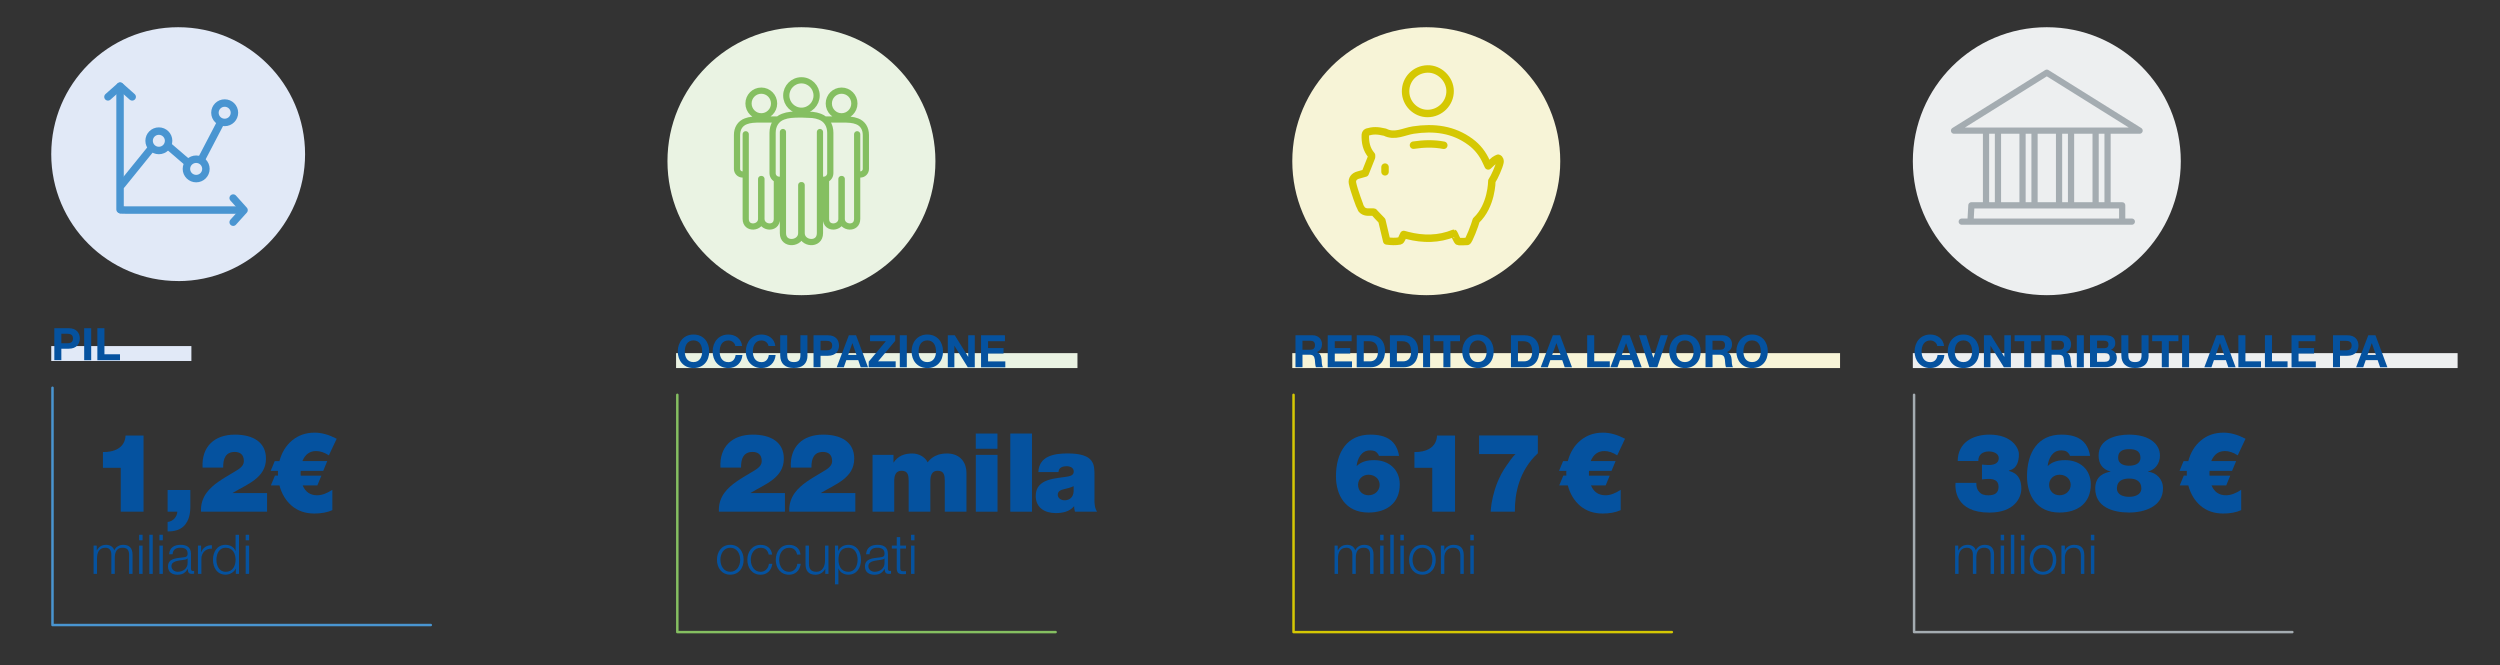 <?xml version="1.0" encoding="UTF-8"?>
<svg id="Livello_1" xmlns="http://www.w3.org/2000/svg" xmlns:xlink="http://www.w3.org/1999/xlink" version="1.1" viewBox="0 0 502.5 133.68">
  <rect x="0" y="0" width="502.5" height="133.68" fill="#333333" stroke="none"/>
  <!-- Generator: Adobe Illustrator 29.5.0, SVG Export Plug-In . SVG Version: 2.1.0 Build 137)  -->
  <defs>
    <style>
      .st0, .st1, .st2, .st3, .st4, .st5, .st6, .st7, .st8, .st9, .st10, .st11, .st12 {
        fill: none;
      }

      .st13 {
        fill: #f7f4d7;
      }

      .st14 {
        fill: #edeff0;
      }

      .st1 {
        stroke: #e1e9f7;
      }

      .st1, .st6, .st7, .st10 {
        stroke-miterlimit: 10;
        stroke-width: 3px;
      }

      .st2, .st3 {
        stroke: #85bf61;
      }

      .st2, .st3, .st4, .st5, .st8, .st9, .st11, .st12 {
        stroke-linecap: round;
        stroke-linejoin: round;
      }

      .st2, .st12 {
        stroke-width: 1.25px;
      }

      .st3, .st4, .st8, .st11 {
        stroke-width: .5px;
      }

      .st15 {
        isolation: isolate;
      }

      .st4, .st5 {
        stroke: #4995d1;
      }

      .st16 {
        fill: #05529f;
      }

      .st17 {
        clip-path: url(#clippath-1);
      }

      .st18 {
        clip-path: url(#clippath-3);
      }

      .st19 {
        clip-path: url(#clippath-4);
      }

      .st20 {
        clip-path: url(#clippath-2);
      }

      .st21 {
        clip-path: url(#clippath-5);
      }

      .st5, .st9 {
        stroke-width: 1.5px;
      }

      .st22 {
        fill: #eaf3e3;
      }

      .st6 {
        stroke: #f7f4d7;
      }

      .st7 {
        stroke: #edeff0;
      }

      .st8, .st9 {
        stroke: #d5c803;
      }

      .st10 {
        stroke: #eaf3e3;
      }

      .st23 {
        fill: #e1e9f7;
      }

      .st24 {
        clip-path: url(#clippath);
      }

      .st11, .st12 {
        stroke: #a4acb1;
      }
    </style>
    <clipPath id="clippath">
      <rect class="st0" x="-46.39" y="-669.17" width="595.28" height="841.89"/>
    </clipPath>
    <clipPath id="clippath-1">
      <rect class="st0" x="-46.39" y="-669.17" width="595.28" height="841.89"/>
    </clipPath>
    <clipPath id="clippath-2">
      <rect class="st0" x="-46.39" y="-669.17" width="595.28" height="841.89"/>
    </clipPath>
    <clipPath id="clippath-3">
      <rect class="st0" x="-46.39" y="-669.17" width="595.28" height="841.89"/>
    </clipPath>
    <clipPath id="clippath-4">
      <rect class="st0" x="-46.39" y="-669.17" width="595.28" height="841.89"/>
    </clipPath>
    <clipPath id="clippath-5">
      <rect class="st0" x="-46.39" y="-669.17" width="595.28" height="841.89"/>
    </clipPath>
  </defs>
  <g class="st24">
    <g>
      <g class="st15">
        <g class="st15">
          <path class="st16" d="M24.28,94.03h-3.59v-3.17c2.22.04,4.42-.79,4.55-3.32h3.61v15.31h-4.58v-8.82Z"/>
        </g>
        <g class="st15">
          <path class="st16" d="M33.68,98.49h4.58v3.45c0,2.07-.73,3.98-2.68,4.62-.79.26-1.47.26-1.89.26v-1.91c1.08-.09,1.89-1.01,1.96-2.07h-1.96v-4.36Z"/>
          <path class="st16" d="M40.72,93.98c-.24-4.2,2.38-6.62,6.49-6.62,3.72,0,6.25,1.56,6.25,4.82,0,3.92-3.83,5.15-6.71,6.91v.02h6.93v3.74h-13.27c-.09-1.47.35-2.75,1.1-3.78,1.28-1.78,3.48-2.95,5.44-4.14.79-.48,2.07-1.1,2.07-2.22,0-1.39-.81-1.87-1.85-1.87-1.76,0-2.35,1.28-2.31,3.15h-4.14Z"/>
        </g>
        <g class="st15">
          <path class="st16" d="M66.1,91.52c-.88-.57-1.74-.86-2.57-.86-1.28,0-2.2.68-2.75,2.02h5l-.81,1.96h-4.53c-.02.13-.02.29-.02.46,0,.2,0,.37.02.51h4.16l-.81,1.96h-2.95c.55,1.32,1.52,1.98,2.9,1.98.95,0,1.96-.37,3.06-1.1v4.09c-1.03.46-2.24.68-3.63.68-1.76,0-3.26-.51-4.49-1.52-1.21-1.03-2.05-2.4-2.51-4.14h-1.72l.81-1.96h.62c-.02-.11-.02-.29-.02-.48s0-.38.02-.48h-1.47l.81-1.96h.95c.46-1.74,1.3-3.12,2.55-4.16,1.25-1.03,2.75-1.56,4.53-1.56,1.41,0,2.88.42,4.42,1.23l-1.56,3.32Z"/>
        </g>
      </g>
      <g class="st15">
        <g class="st15">
          <path class="st16" d="M18.8,109.67h.64v.96h.03c.36-.68.96-1.12,1.86-1.12.75,0,1.42.36,1.63,1.11.34-.75,1.06-1.11,1.8-1.11,1.24,0,1.88.65,1.88,1.99v3.85h-.69v-3.82c0-.94-.35-1.44-1.34-1.44-1.2,0-1.54.99-1.54,2.05v3.21h-.69v-3.85c.01-.77-.31-1.41-1.19-1.41-1.2,0-1.68.9-1.69,2.09v3.17h-.69v-5.68Z"/>
          <path class="st16" d="M27.97,107.49h.69v1.11h-.69v-1.11ZM27.97,109.67h.69v5.68h-.69v-5.68Z"/>
          <path class="st16" d="M30.01,107.49h.69v7.86h-.69v-7.86Z"/>
          <path class="st16" d="M32.04,107.49h.69v1.11h-.69v-1.11ZM32.04,109.67h.69v5.68h-.69v-5.68Z"/>
          <path class="st16" d="M34,111.41c.07-1.33,1-1.9,2.3-1.9,1,0,2.09.31,2.09,1.83v3.01c0,.26.13.42.41.42.08,0,.17-.02.22-.04v.58c-.15.03-.26.04-.45.04-.7,0-.81-.4-.81-.99h-.02c-.48.74-.98,1.16-2.07,1.16s-1.9-.52-1.9-1.66c0-1.6,1.55-1.65,3.05-1.83.57-.07.89-.14.89-.77,0-.93-.67-1.17-1.49-1.17-.86,0-1.5.4-1.52,1.32h-.69ZM37.7,112.25h-.02c-.09.17-.4.22-.58.25-1.18.21-2.64.2-2.64,1.31,0,.69.62,1.12,1.27,1.12,1.06,0,1.99-.67,1.98-1.78v-.9Z"/>
        </g>
        <g class="st15">
          <path class="st16" d="M39.78,109.67h.64v1.33h.02c.35-.91,1.12-1.45,2.15-1.41v.69c-1.25-.07-2.11.86-2.11,2.04v3.03h-.69v-5.68Z"/>
        </g>
        <g class="st15">
          <path class="st16" d="M48.04,115.35h-.64v-1.08h-.02c-.3.74-1.2,1.24-2.02,1.24-1.73,0-2.55-1.4-2.55-3s.83-3,2.55-3c.85,0,1.67.43,1.97,1.24h.02v-3.26h.69v7.86ZM45.36,114.93c1.47,0,1.99-1.24,1.99-2.42s-.52-2.42-1.99-2.42c-1.32,0-1.86,1.24-1.86,2.42s.54,2.42,1.86,2.42Z"/>
          <path class="st16" d="M49.38,107.49h.69v1.11h-.69v-1.11ZM49.38,109.67h.69v5.68h-.69v-5.68Z"/>
        </g>
      </g>
      <line class="st1" x1="10.3" y1="71.06" x2="38.47" y2="71.06"/>
      <g class="st15">
        <g class="st15">
          <path class="st16" d="M10.92,65.97h2.9c1.6,0,2.22,1.02,2.22,2.06s-.62,2.06-2.22,2.06h-1.49v2.3h-1.41v-6.43ZM12.33,69h1.1c.66,0,1.24-.14,1.24-.96s-.59-.96-1.24-.96h-1.1v1.93Z"/>
          <path class="st16" d="M16.92,65.97h1.41v6.43h-1.41v-6.43Z"/>
          <path class="st16" d="M19.58,65.97h1.41v5.24h3.13v1.19h-4.55v-6.43Z"/>
        </g>
      </g>
      <g class="st17">
        <path class="st23" d="M35.81,56.5c14.09,0,25.51-11.42,25.51-25.51S49.9,5.47,35.81,5.47,10.3,16.9,10.3,30.98s11.42,25.51,25.51,25.51"/>
      </g>
      <polyline class="st5" points="48.71 42.22 25.31 42.22 24.31 42.2"/>
      <g class="st20">
        <g>
          <ellipse class="st5" cx="31.93" cy="28.3" rx="1.96" ry="1.95"/>
          <ellipse class="st5" cx="45.16" cy="22.66" rx="1.96" ry="1.95"/>
          <ellipse class="st5" cx="39.43" cy="33.95" rx="1.96" ry="1.95"/>
        </g>
      </g>
      <line class="st5" x1="24.48" y1="37.14" x2="30.25" y2="30.01"/>
      <line class="st5" x1="40.5" y1="32" x2="44.18" y2="24.95"/>
      <line class="st5" x1="34.04" y1="29.51" x2="37.52" y2="32.5"/>
      <polyline class="st5" points="46.87 44.66 49.05 42.24 46.87 39.81"/>
      <line class="st5" x1="24.13" y1="17.34" x2="24.13" y2="42.1"/>
      <polyline class="st5" points="26.57 19.47 24.14 17.31 21.7 19.47"/>
      <polyline class="st4" points="10.55 77.94 10.55 125.63 86.59 125.63"/>
      <g class="st15">
        <g class="st15">
          <path class="st16" d="M144.81,93.98c-.24-4.2,2.38-6.62,6.49-6.62,3.72,0,6.25,1.56,6.25,4.82,0,3.92-3.83,5.15-6.71,6.91v.02h6.93v3.74h-13.27c-.09-1.47.35-2.75,1.1-3.78,1.28-1.78,3.48-2.95,5.44-4.14.79-.48,2.07-1.1,2.07-2.22,0-1.39-.81-1.87-1.85-1.87-1.76,0-2.35,1.28-2.31,3.15h-4.14Z"/>
        </g>
        <g class="st15">
          <path class="st16" d="M158.96,93.98c-.24-4.2,2.38-6.62,6.49-6.62,3.72,0,6.25,1.56,6.25,4.82,0,3.92-3.83,5.15-6.71,6.91v.02h6.93v3.74h-13.27c-.09-1.47.35-2.75,1.1-3.78,1.28-1.78,3.48-2.95,5.44-4.14.79-.48,2.07-1.1,2.07-2.22,0-1.39-.81-1.87-1.85-1.87-1.76,0-2.35,1.28-2.31,3.15h-4.14Z"/>
        </g>
      </g>
      <g class="st15">
        <g class="st15">
          <path class="st16" d="M175.39,91.43h4.2v1.52h.04c.88-1.32,2.16-1.8,3.74-1.8,1.23,0,2.55.64,3.08,1.78.18-.13,1.06-1.78,3.89-1.78s3.92,2.02,3.92,3.87v7.83h-4.36v-6.18c0-1.08-.11-2.05-1.43-2.05-1.1,0-1.47.86-1.47,2.05v6.18h-4.36v-6.18c0-1.08-.11-2.05-1.43-2.05-1.1,0-1.47.86-1.47,2.05v6.18h-4.36v-11.42Z"/>
        </g>
        <g class="st15">
          <path class="st16" d="M200.49,90.2h-4.36v-3.06h4.36v3.06ZM196.14,91.43h4.36v11.42h-4.36v-11.42Z"/>
          <path class="st16" d="M203.07,87.14h4.36v15.71h-4.36v-15.71Z"/>
        </g>
        <g class="st15">
          <path class="st16" d="M219.98,100.3c0,.86.04,1.83.53,2.55h-4.44c-.11-.31-.18-.77-.15-1.08h-.04c-.92,1.06-2.27,1.36-3.67,1.36-2.2,0-4.03-1.06-4.03-3.45,0-3.61,4.22-3.48,6.45-3.9.59-.11,1.19-.29,1.19-1.01,0-.77-.73-1.06-1.43-1.06-1.34,0-1.61.68-1.63,1.17h-4.05c.07-1.61.86-2.55,1.98-3.08,1.1-.53,2.55-.66,3.89-.66,5.46,0,5.41,2.27,5.41,4.47v4.69ZM215.8,97.72c-.53.26-1.12.42-1.72.55-.97.22-1.47.46-1.47,1.23,0,.53.57,1.06,1.36,1.06.99,0,1.76-.59,1.83-1.78v-1.06Z"/>
        </g>
      </g>
      <g class="st15">
        <g class="st15">
          <path class="st16" d="M149.47,112.51c0,1.63-.95,3-2.68,3s-2.68-1.38-2.68-3,.95-3,2.68-3,2.68,1.38,2.68,3ZM144.8,112.51c0,1.21.66,2.42,1.99,2.42s1.99-1.21,1.99-2.42-.66-2.42-1.99-2.42-1.99,1.21-1.99,2.42Z"/>
          <path class="st16" d="M154.51,111.46c-.19-.85-.7-1.36-1.61-1.36-1.33,0-1.99,1.21-1.99,2.42s.66,2.42,1.99,2.42c.86,0,1.56-.67,1.65-1.62h.69c-.19,1.36-1.08,2.2-2.34,2.2-1.74,0-2.68-1.38-2.68-3s.95-3,2.68-3c1.21,0,2.15.65,2.3,1.95h-.69Z"/>
          <path class="st16" d="M160.22,111.46c-.19-.85-.7-1.36-1.61-1.36-1.33,0-1.99,1.21-1.99,2.42s.66,2.42,1.99,2.42c.86,0,1.56-.67,1.65-1.62h.69c-.19,1.36-1.08,2.2-2.34,2.2-1.74,0-2.68-1.38-2.68-3s.95-3,2.68-3c1.21,0,2.15.65,2.3,1.95h-.69Z"/>
          <path class="st16" d="M166.52,115.35h-.64v-1.02h-.02c-.36.76-1.11,1.19-1.96,1.19-1.43,0-1.99-.84-1.99-2.16v-3.69h.69v3.7c.03,1.02.42,1.56,1.52,1.56,1.19,0,1.71-1.12,1.71-2.28v-2.98h.69v5.68Z"/>
          <path class="st16" d="M167.83,109.67h.64v1.08h.02c.32-.77,1.11-1.24,2.02-1.24,1.73,0,2.55,1.4,2.55,3s-.83,3-2.55,3c-.85,0-1.67-.43-1.97-1.24h-.02v3.18h-.69v-7.78ZM170.52,110.09c-1.53,0-1.99,1.13-1.99,2.42,0,1.18.52,2.42,1.99,2.42,1.32,0,1.86-1.24,1.86-2.42s-.54-2.42-1.86-2.42Z"/>
          <path class="st16" d="M174.08,111.41c.07-1.33,1-1.9,2.3-1.9,1,0,2.09.31,2.09,1.83v3.01c0,.26.13.42.41.42.08,0,.17-.02.22-.04v.58c-.15.03-.26.04-.45.04-.7,0-.81-.4-.81-.99h-.02c-.48.74-.98,1.16-2.07,1.16s-1.9-.52-1.9-1.66c0-1.6,1.55-1.65,3.05-1.83.57-.07.89-.14.89-.77,0-.93-.67-1.17-1.49-1.17-.86,0-1.5.4-1.52,1.32h-.69ZM177.78,112.25h-.02c-.09.17-.4.22-.58.25-1.18.21-2.64.2-2.64,1.31,0,.69.62,1.12,1.27,1.12,1.06,0,1.99-.67,1.98-1.78v-.9Z"/>
          <path class="st16" d="M180.95,109.67h1.16v.58h-1.16v3.83c0,.45.07.72.56.75.2,0,.4-.01.59-.03v.59c-.21,0-.41.02-.62.02-.92,0-1.24-.31-1.23-1.28v-3.88h-.99v-.58h.99v-1.71h.69v1.71Z"/>
          <path class="st16" d="M183.12,107.49h.69v1.11h-.69v-1.11ZM183.12,109.67h.69v5.68h-.69v-5.68Z"/>
        </g>
      </g>
      <line class="st10" x1="135.89" y1="72.48" x2="216.57" y2="72.48"/>
      <g class="st15">
        <g class="st15">
          <path class="st16" d="M139.39,67.24c1.99,0,3.16,1.48,3.16,3.4s-1.17,3.34-3.16,3.34-3.16-1.49-3.16-3.34,1.17-3.4,3.16-3.4ZM139.39,72.78c1.27,0,1.75-1.08,1.75-2.15,0-1.13-.48-2.21-1.75-2.21s-1.75,1.08-1.75,2.21.48,2.15,1.75,2.15Z"/>
          <path class="st16" d="M147.8,69.55c-.09-.64-.7-1.12-1.4-1.12-1.27,0-1.75,1.08-1.75,2.21s.48,2.15,1.75,2.15c.86,0,1.35-.59,1.46-1.44h1.37c-.14,1.6-1.25,2.63-2.83,2.63-1.99,0-3.16-1.49-3.16-3.34s1.17-3.4,3.16-3.4c1.41,0,2.6.83,2.77,2.31h-1.37Z"/>
          <path class="st16" d="M154.47,69.55c-.09-.64-.7-1.12-1.4-1.12-1.27,0-1.75,1.08-1.75,2.21s.48,2.15,1.75,2.15c.86,0,1.35-.59,1.46-1.44h1.37c-.14,1.6-1.25,2.63-2.83,2.63-1.99,0-3.16-1.49-3.16-3.34s1.17-3.4,3.16-3.4c1.41,0,2.6.83,2.77,2.31h-1.37Z"/>
          <path class="st16" d="M162.31,71.39c0,1.74-1.03,2.58-2.75,2.58s-2.74-.84-2.74-2.58v-4h1.41v4c0,.7.18,1.39,1.32,1.39,1.01,0,1.33-.44,1.33-1.39v-4h1.41v4Z"/>
        </g>
        <g class="st15">
          <path class="st16" d="M163.52,67.39h2.9c1.6,0,2.22,1.02,2.22,2.06s-.62,2.06-2.22,2.06h-1.49v2.3h-1.41v-6.43ZM164.93,70.42h1.1c.66,0,1.24-.14,1.24-.96s-.59-.96-1.24-.96h-1.1v1.93Z"/>
        </g>
        <g class="st15">
          <path class="st16" d="M170.62,67.39h1.45l2.4,6.43h-1.47l-.49-1.43h-2.4l-.5,1.43h-1.43l2.44-6.43ZM170.48,71.34h1.67l-.81-2.36h-.02l-.84,2.36Z"/>
          <path class="st16" d="M174.61,72.7l3.45-4.12h-3.18v-1.19h5.06v1.12l-3.45,4.12h3.54v1.19h-5.42v-1.12Z"/>
          <path class="st16" d="M180.86,67.39h1.41v6.43h-1.41v-6.43Z"/>
          <path class="st16" d="M186.39,67.24c1.99,0,3.16,1.48,3.16,3.4s-1.17,3.34-3.16,3.34-3.16-1.49-3.16-3.34,1.17-3.4,3.16-3.4ZM186.39,72.78c1.27,0,1.75-1.08,1.75-2.15,0-1.13-.48-2.21-1.75-2.21s-1.75,1.08-1.75,2.21.48,2.15,1.75,2.15Z"/>
          <path class="st16" d="M190.51,67.39h1.4l2.68,4.31h.02v-4.31h1.32v6.43h-1.41l-2.67-4.3h-.02v4.3h-1.32v-6.43Z"/>
          <path class="st16" d="M197.18,67.39h4.81v1.19h-3.39v1.38h3.11v1.1h-3.11v1.58h3.47v1.19h-4.88v-6.43Z"/>
        </g>
      </g>
      <g class="st18">
        <g>
          <path class="st22" d="M161.09,59.33c14.87,0,26.93-12.06,26.93-26.93s-12.06-26.93-26.93-26.93-26.93,12.06-26.93,26.93,12.06,26.93,26.93,26.93"/>
          <path class="st2" d="M170.15,24.02h-4.12M169.19,44.01v-8.03,8.03c0,1.85,3.1,2.19,3.1,0v-17.02,8.08h.64c.61,0,1.11-.5,1.11-1.11v-6.82c0-1.32-.63-2.33-1.77-2.76-.85-.32-1.64-.37-3.15-.37h.07M166.03,36.05v7.96c0,2.19,3.1,1.85,3.1,0v-8.03,8.03M171.73,20.8c0,1.42-1.15,2.58-2.57,2.58s-2.57-1.15-2.57-2.58,1.15-2.58,2.57-2.58,2.57,1.15,2.57,2.58ZM152.03,24.02h4.21M152.99,44.01v-8.03,8.03c0,1.85-3.1,2.19-3.1,0v-17.02,8.08h-.64c-.61,0-1.11-.5-1.11-1.11v-6.82c0-1.32.63-2.33,1.77-2.76.85-.32,1.64-.37,3.15-.37h-.07M156.15,36.05v7.96c0,2.19-3.1,1.85-3.1,0v-8.03,8.03M150.45,20.8c0,1.42,1.15,2.58,2.57,2.58s2.57-1.15,2.57-2.58-1.15-2.58-2.57-2.58-2.57,1.15-2.57,2.58ZM161.05,46.86v-9.65,9.65c0,2.19-3.68,2.59-3.68,0v-20.32,9.59h-.76c-.73,0-1.32-.59-1.32-1.32v-8.09c0-1.56.74-2.76,2.1-3.27,1.01-.38,1.94-.44,3.74-.44l2.17.09c.55.06,1.01.17,1.49.35,1.35.51,2.1,1.71,2.1,3.27v8.09c0,.73-.59,1.32-1.32,1.32h-.76v-9.59,20.32c0,2.59-3.68,2.19-3.68,0v-9.65,9.65M158.04,19.2c0,1.69,1.37,3.06,3.05,3.06s3.05-1.37,3.05-3.06-1.37-3.06-3.05-3.06-3.05,1.37-3.05,3.06Z"/>
        </g>
      </g>
      <polyline class="st3" points="136.14 79.36 136.14 127.05 212.18 127.05"/>
      <g class="st15">
        <g class="st15">
          <path class="st16" d="M393.5,92.64c.02-1.8.75-3.12,1.91-4,1.17-.86,2.75-1.28,4.47-1.28,4.44,0,5.92,2.64,5.92,3.94,0,3.21-2.02,3.21-2.02,3.28v.04c0,.18,2.51.18,2.51,3.59,0,1.87-1.41,4.82-6.43,4.82-6.89,0-6.91-4.84-6.8-5.98h4.18c-.02.81.18,1.43.59,1.83.42.51,1.06.68,1.83.68,1.25,0,2.05-.46,2.05-1.72,0-1.34-1.03-1.58-2.05-1.58-.64,0-.95.07-1.28.11v-2.99c.33.02.68.09,1.28.09.92,0,2.09-.2,2.09-1.39,0-.97-1.1-1.34-2-1.34-1.19,0-2.16.64-2.11,1.92h-4.14Z"/>
        </g>
        <g class="st15">
          <path class="st16" d="M416.07,91.63c-.09-.29-.31-.59-.64-.84-.31-.2-.7-.26-1.19-.26-1.67,0-2.51,1.63-2.66,3.15,1.03-.95,2.16-1.19,3.54-1.19,2.95,0,5.13,1.89,5.13,4.88,0,3.76-2.64,5.65-6.29,5.65-4.64,0-6.53-3.52-6.53-7.28,0-4.82,2.22-8.38,6.91-8.38,3.3,0,5.28,1.28,5.77,4.27h-4.03ZM411.87,97.44c0,1.21.88,2.11,2.09,2.11,1.32,0,2.25-.95,2.25-2.11,0-1.08-.88-2.02-2.25-2.02-1.19,0-2.09.88-2.09,2.02Z"/>
        </g>
        <g class="st15">
          <path class="st16" d="M427.95,87.36c4.2,0,6.2,1.98,6.2,4.2,0,1.58-.95,2.88-2.4,3.21v.04c1.69.18,3.01,1.47,3.01,3.37,0,3.63-3.72,4.84-6.82,4.84-3.3,0-6.8-1.12-6.8-4.84,0-2.62,1.96-3.17,3.06-3.37v-.04c-1.63-.44-2.38-1.56-2.38-3.21,0-3.37,3.59-4.2,6.12-4.2ZM427.95,99.86c1.08,0,2.46-.37,2.46-1.69,0-1.47-1.1-1.98-2.42-1.98s-2.49.44-2.49,1.98c0,1.32,1.34,1.69,2.44,1.69ZM427.92,93.61c1.08,0,2.31-.33,2.31-1.61,0-1.45-1.14-1.72-2.29-1.72s-2.2.33-2.2,1.72c0,1.21,1.12,1.61,2.18,1.61Z"/>
        </g>
      </g>
      <g class="st15">
        <g class="st15">
          <path class="st16" d="M449.78,91.52c-.88-.57-1.74-.86-2.57-.86-1.28,0-2.2.68-2.75,2.02h5l-.81,1.96h-4.53c-.02.13-.02.29-.02.46,0,.2,0,.37.02.51h4.16l-.81,1.96h-2.95c.55,1.32,1.52,1.98,2.9,1.98.95,0,1.96-.37,3.06-1.1v4.09c-1.03.46-2.24.68-3.63.68-1.76,0-3.26-.51-4.49-1.52-1.21-1.03-2.05-2.4-2.51-4.14h-1.72l.81-1.96h.62c-.02-.11-.02-.29-.02-.48s0-.38.02-.48h-1.47l.81-1.96h.95c.46-1.74,1.3-3.12,2.55-4.16s2.75-1.56,4.53-1.56c1.41,0,2.88.42,4.42,1.23l-1.56,3.32Z"/>
        </g>
      </g>
      <g class="st15">
        <g class="st15">
          <path class="st16" d="M392.97,109.67h.64v.96h.03c.36-.68.96-1.12,1.86-1.12.75,0,1.42.36,1.63,1.11.34-.75,1.06-1.11,1.8-1.11,1.24,0,1.88.65,1.88,1.99v3.85h-.69v-3.82c0-.94-.35-1.44-1.34-1.44-1.2,0-1.54.99-1.54,2.05v3.21h-.69v-3.85c.01-.77-.31-1.41-1.19-1.41-1.2,0-1.68.9-1.69,2.09v3.17h-.69v-5.68Z"/>
          <path class="st16" d="M402.14,107.49h.69v1.11h-.69v-1.11ZM402.14,109.67h.69v5.68h-.69v-5.68Z"/>
          <path class="st16" d="M404.18,107.49h.69v7.86h-.69v-7.86Z"/>
          <path class="st16" d="M406.21,107.49h.69v1.11h-.69v-1.11ZM406.21,109.67h.69v5.68h-.69v-5.68Z"/>
          <path class="st16" d="M413.32,112.51c0,1.63-.95,3-2.68,3s-2.68-1.38-2.68-3,.95-3,2.68-3,2.68,1.38,2.68,3ZM408.65,112.51c0,1.21.66,2.42,1.99,2.42s1.99-1.21,1.99-2.42-.66-2.42-1.99-2.42-1.99,1.21-1.99,2.42Z"/>
          <path class="st16" d="M414.34,109.67h.69v.98h.02c.25-.68,1.01-1.14,1.82-1.14,1.6,0,2.08.84,2.08,2.19v3.65h-.69v-3.54c0-.98-.32-1.72-1.44-1.72s-1.76.84-1.78,1.95v3.31h-.69v-5.68Z"/>
          <path class="st16" d="M420.27,107.49h.69v1.11h-.69v-1.11ZM420.27,109.67h.69v5.68h-.69v-5.68Z"/>
        </g>
      </g>
      <g class="st19">
        <path class="st14" d="M411.41,59.33c14.87,0,26.93-12.06,26.93-26.93s-12.06-26.93-26.93-26.93-26.93,12.06-26.93,26.93,12.06,26.93,26.93,26.93"/>
      </g>
      <path class="st12" d="M423.62,26.75v14.35M421.22,26.75v14.35M416.28,26.75v14.35M413.87,26.75v14.35M408.94,26.75v14.35M406.53,26.75v14.35M401.59,26.75v14.35M399.19,26.75v14.35M392.76,26.26l18.65-11.65,18.65,11.65h-37.3ZM426.56,44.46v-3.19h-30.31l-.17,3.05M428.5,44.55h-34.19"/>
      <line class="st7" x1="384.48" y1="72.48" x2="493.98" y2="72.48"/>
      <g class="st15">
        <g class="st15">
          <path class="st16" d="M389.39,69.55c-.09-.64-.7-1.12-1.4-1.12-1.27,0-1.75,1.08-1.75,2.21s.48,2.15,1.75,2.15c.86,0,1.35-.59,1.46-1.44h1.37c-.14,1.6-1.25,2.63-2.83,2.63-1.99,0-3.16-1.49-3.16-3.34s1.17-3.4,3.16-3.4c1.41,0,2.6.83,2.77,2.31h-1.37Z"/>
          <path class="st16" d="M394.65,67.24c1.99,0,3.16,1.48,3.16,3.4s-1.17,3.34-3.16,3.34-3.16-1.49-3.16-3.34,1.17-3.4,3.16-3.4ZM394.65,72.78c1.27,0,1.75-1.08,1.75-2.15,0-1.13-.48-2.21-1.75-2.21s-1.75,1.08-1.75,2.21.48,2.15,1.75,2.15Z"/>
          <path class="st16" d="M398.77,67.39h1.4l2.68,4.31h.02v-4.31h1.32v6.43h-1.41l-2.67-4.3h-.02v4.3h-1.32v-6.43Z"/>
          <path class="st16" d="M406.86,68.58h-1.93v-1.19h5.27v1.19h-1.93v5.24h-1.41v-5.24Z"/>
          <path class="st16" d="M410.94,67.39h3.47c1.15,0,1.88.8,1.88,1.77,0,.76-.31,1.32-1.02,1.61v.02c.69.18.89.86.94,1.5.03.41.02,1.16.27,1.52h-1.41c-.17-.4-.15-1.03-.22-1.54-.1-.68-.36-.97-1.07-.97h-1.41v2.51h-1.41v-6.43ZM412.35,70.3h1.55c.63,0,.97-.27.97-.92s-.34-.89-.97-.89h-1.55v1.81Z"/>
          <path class="st16" d="M417.44,67.39h1.41v6.43h-1.41v-6.43Z"/>
          <path class="st16" d="M420.09,67.39h3.03c1.22,0,2.05.4,2.05,1.59,0,.63-.32,1.07-.87,1.34.78.22,1.18.83,1.18,1.63,0,1.3-1.11,1.86-2.27,1.86h-3.12v-6.43ZM421.51,69.99h1.43c.5,0,.86-.22.86-.77,0-.61-.47-.74-.97-.74h-1.32v1.5ZM421.51,72.72h1.51c.56,0,1.04-.18,1.04-.85s-.41-.92-1.02-.92h-1.54v1.77Z"/>
          <path class="st16" d="M431.88,71.39c0,1.74-1.03,2.58-2.75,2.58s-2.74-.84-2.74-2.58v-4h1.41v4c0,.7.18,1.39,1.32,1.39,1.01,0,1.33-.44,1.33-1.39v-4h1.41v4Z"/>
          <path class="st16" d="M434.52,68.58h-1.93v-1.19h5.27v1.19h-1.93v5.24h-1.41v-5.24Z"/>
          <path class="st16" d="M438.6,67.39h1.41v6.43h-1.41v-6.43Z"/>
          <path class="st16" d="M445.51,67.39h1.45l2.4,6.43h-1.47l-.49-1.43h-2.4l-.5,1.43h-1.43l2.44-6.43ZM445.37,71.34h1.67l-.81-2.36h-.02l-.84,2.36Z"/>
          <path class="st16" d="M449.92,67.39h1.41v5.24h3.13v1.19h-4.55v-6.43Z"/>
          <path class="st16" d="M455.26,67.39h1.41v5.24h3.13v1.19h-4.55v-6.43Z"/>
          <path class="st16" d="M460.59,67.39h4.81v1.19h-3.39v1.38h3.12v1.1h-3.12v1.58h3.47v1.19h-4.88v-6.43Z"/>
        </g>
        <g class="st15">
          <path class="st16" d="M468.93,67.39h2.9c1.6,0,2.22,1.02,2.22,2.06s-.62,2.06-2.22,2.06h-1.49v2.3h-1.41v-6.43ZM470.34,70.42h1.1c.66,0,1.24-.14,1.24-.96s-.59-.96-1.24-.96h-1.1v1.93Z"/>
        </g>
        <g class="st15">
          <path class="st16" d="M476.02,67.39h1.45l2.4,6.43h-1.47l-.49-1.43h-2.4l-.5,1.43h-1.43l2.44-6.43ZM475.88,71.34h1.67l-.81-2.36h-.02l-.84,2.36Z"/>
        </g>
      </g>
      <polyline class="st11" points="384.73 79.36 384.73 127.05 460.76 127.05"/>
      <g class="st15">
        <g class="st15">
          <path class="st16" d="M277.17,91.63c-.09-.29-.31-.59-.64-.84-.31-.2-.7-.26-1.19-.26-1.67,0-2.51,1.63-2.66,3.15,1.03-.95,2.16-1.19,3.54-1.19,2.95,0,5.13,1.89,5.13,4.88,0,3.76-2.64,5.65-6.29,5.65-4.64,0-6.53-3.52-6.53-7.28,0-4.82,2.22-8.38,6.91-8.38,3.3,0,5.28,1.28,5.77,4.27h-4.03ZM272.97,97.44c0,1.21.88,2.11,2.09,2.11,1.32,0,2.25-.95,2.25-2.11,0-1.08-.88-2.02-2.25-2.02-1.19,0-2.09.88-2.09,2.02Z"/>
        </g>
        <g class="st15">
          <path class="st16" d="M287.89,94.03h-3.59v-3.17c2.22.04,4.42-.79,4.55-3.32h3.61v15.31h-4.58v-8.82Z"/>
        </g>
        <g class="st15">
          <path class="st16" d="M309.11,91.1c-3.76,3.48-4.67,8.12-4.62,11.75h-4.86s.13-4.91,3.12-9.18c1.45-2.16,1.89-2.4,1.87-2.4h-7.33v-3.74h11.82v3.56Z"/>
        </g>
      </g>
      <g class="st15">
        <g class="st15">
          <path class="st16" d="M325.05,91.52c-.88-.57-1.74-.86-2.57-.86-1.28,0-2.2.68-2.75,2.02h5l-.81,1.96h-4.53c-.02.13-.02.29-.02.46,0,.2,0,.37.02.51h4.16l-.81,1.96h-2.95c.55,1.32,1.52,1.98,2.91,1.98.95,0,1.96-.37,3.06-1.1v4.09c-1.03.46-2.24.68-3.63.68-1.76,0-3.26-.51-4.49-1.52-1.21-1.03-2.05-2.4-2.51-4.14h-1.72l.81-1.96h.62c-.02-.11-.02-.29-.02-.48s0-.38.02-.48h-1.47l.81-1.96h.95c.46-1.74,1.3-3.12,2.55-4.16,1.25-1.03,2.75-1.56,4.53-1.56,1.41,0,2.88.42,4.42,1.23l-1.56,3.32Z"/>
        </g>
      </g>
      <g class="st15">
        <g class="st15">
          <path class="st16" d="M268.24,109.67h.64v.96h.03c.36-.68.96-1.12,1.86-1.12.75,0,1.42.36,1.63,1.11.34-.75,1.06-1.11,1.8-1.11,1.24,0,1.88.65,1.88,1.99v3.85h-.69v-3.82c0-.94-.35-1.44-1.34-1.44-1.2,0-1.54.99-1.54,2.05v3.21h-.69v-3.85c.01-.77-.31-1.41-1.19-1.41-1.2,0-1.68.9-1.69,2.09v3.17h-.69v-5.68Z"/>
          <path class="st16" d="M277.41,107.49h.69v1.11h-.69v-1.11ZM277.41,109.67h.69v5.68h-.69v-5.68Z"/>
          <path class="st16" d="M279.45,107.49h.69v7.86h-.69v-7.86Z"/>
          <path class="st16" d="M281.48,107.49h.69v1.11h-.69v-1.11ZM281.48,109.67h.69v5.68h-.69v-5.68Z"/>
          <path class="st16" d="M288.59,112.51c0,1.63-.95,3-2.68,3s-2.68-1.38-2.68-3,.95-3,2.68-3,2.68,1.38,2.68,3ZM283.92,112.51c0,1.21.66,2.42,1.99,2.42s1.99-1.21,1.99-2.42-.66-2.42-1.99-2.42-1.99,1.21-1.99,2.42Z"/>
          <path class="st16" d="M289.61,109.67h.69v.98h.02c.25-.68,1.01-1.14,1.82-1.14,1.59,0,2.08.84,2.08,2.19v3.65h-.69v-3.54c0-.98-.32-1.72-1.44-1.72s-1.76.84-1.78,1.95v3.31h-.69v-5.68Z"/>
          <path class="st16" d="M295.54,107.49h.69v1.11h-.69v-1.11ZM295.54,109.67h.69v5.68h-.69v-5.68Z"/>
        </g>
      </g>
      <line class="st6" x1="259.75" y1="72.48" x2="369.85" y2="72.48"/>
      <g class="st15">
        <g class="st15">
          <path class="st16" d="M260.37,67.39h3.47c1.15,0,1.88.8,1.88,1.77,0,.76-.31,1.32-1.02,1.61v.02c.69.18.89.86.94,1.5.03.41.02,1.16.27,1.52h-1.41c-.17-.4-.15-1.03-.22-1.54-.1-.68-.36-.97-1.07-.97h-1.41v2.51h-1.41v-6.43ZM261.79,70.3h1.55c.63,0,.97-.27.97-.92s-.34-.89-.97-.89h-1.55v1.81Z"/>
          <path class="st16" d="M266.87,67.39h4.81v1.19h-3.39v1.38h3.11v1.1h-3.11v1.58h3.46v1.19h-4.88v-6.43Z"/>
          <path class="st16" d="M272.7,67.39h2.77c1.67,0,2.92,1.04,2.92,3.18,0,1.86-.96,3.25-2.92,3.25h-2.77v-6.43ZM274.11,72.63h1.26c.82,0,1.6-.5,1.6-1.93,0-1.29-.45-2.12-1.85-2.12h-1.01v4.05Z"/>
          <path class="st16" d="M279.37,67.39h2.77c1.67,0,2.92,1.04,2.92,3.18,0,1.86-.96,3.25-2.92,3.25h-2.77v-6.43ZM280.78,72.63h1.26c.82,0,1.6-.5,1.6-1.93,0-1.29-.45-2.12-1.85-2.12h-1.01v4.05Z"/>
          <path class="st16" d="M286.04,67.39h1.41v6.43h-1.41v-6.43Z"/>
          <path class="st16" d="M290.12,68.58h-1.93v-1.19h5.27v1.19h-1.93v5.24h-1.41v-5.24Z"/>
          <path class="st16" d="M297.07,67.24c1.99,0,3.16,1.48,3.16,3.4s-1.17,3.34-3.16,3.34-3.16-1.49-3.16-3.34,1.17-3.4,3.16-3.4ZM297.07,72.78c1.27,0,1.75-1.08,1.75-2.15,0-1.13-.48-2.21-1.75-2.21s-1.75,1.08-1.75,2.21.48,2.15,1.75,2.15Z"/>
          <path class="st16" d="M303.7,67.39h2.77c1.67,0,2.92,1.04,2.92,3.18,0,1.86-.96,3.25-2.92,3.25h-2.77v-6.43ZM305.11,72.63h1.26c.82,0,1.6-.5,1.6-1.93,0-1.29-.45-2.12-1.85-2.12h-1.01v4.05Z"/>
          <path class="st16" d="M312.12,67.39h1.45l2.4,6.43h-1.47l-.49-1.43h-2.4l-.5,1.43h-1.43l2.44-6.43ZM311.99,71.34h1.67l-.81-2.36h-.02l-.84,2.36Z"/>
          <path class="st16" d="M319.03,67.39h1.41v5.24h3.13v1.19h-4.55v-6.43Z"/>
        </g>
        <g class="st15">
          <path class="st16" d="M326.13,67.39h1.45l2.4,6.43h-1.47l-.49-1.43h-2.4l-.5,1.43h-1.43l2.44-6.43ZM325.99,71.34h1.67l-.81-2.36h-.02l-.84,2.36Z"/>
        </g>
        <g class="st15">
          <path class="st16" d="M333.11,73.82h-1.59l-2.09-6.43h1.46l1.43,4.52h.02l1.45-4.52h1.46l-2.13,6.43Z"/>
          <path class="st16" d="M338.67,67.24c1.99,0,3.16,1.48,3.16,3.4s-1.17,3.34-3.16,3.34-3.16-1.49-3.16-3.34,1.17-3.4,3.16-3.4ZM338.67,72.78c1.27,0,1.75-1.08,1.75-2.15,0-1.13-.48-2.21-1.75-2.21s-1.75,1.08-1.75,2.21.48,2.15,1.75,2.15Z"/>
          <path class="st16" d="M342.79,67.39h3.47c1.15,0,1.88.8,1.88,1.77,0,.76-.31,1.32-1.02,1.61v.02c.69.18.89.86.94,1.5.03.41.02,1.16.27,1.52h-1.41c-.17-.4-.15-1.03-.22-1.54-.1-.68-.36-.97-1.07-.97h-1.41v2.51h-1.41v-6.43ZM344.21,70.3h1.55c.63,0,.97-.27.97-.92s-.34-.89-.97-.89h-1.55v1.81Z"/>
          <path class="st16" d="M352.17,67.24c1.99,0,3.16,1.48,3.16,3.4s-1.17,3.34-3.16,3.34-3.16-1.49-3.16-3.34,1.17-3.4,3.16-3.4ZM352.17,72.78c1.27,0,1.75-1.08,1.75-2.15,0-1.13-.48-2.21-1.75-2.21s-1.75,1.08-1.75,2.21.48,2.15,1.75,2.15Z"/>
        </g>
      </g>
      <polyline class="st8" points="260 79.36 260 127.05 336.04 127.05"/>
      <g class="st21">
        <g>
          <path class="st13" d="M286.68,59.33c14.87,0,26.93-12.06,26.93-26.93s-12.06-26.93-26.93-26.93-26.93,12.06-26.93,26.93,12.06,26.93,26.93,26.93"/>
          <path class="st9" d="M278.39,33.59v.95M290.2,29.2c-1.95-.38-4-.34-6.09-.02M299.87,36.37c.5-.73,1.45-2.85,1.63-3.77.05-.23,0-.68-.37-.8-.24.12-.51.21-.72.38-.42.34-.8.72-1.28,1.17-.18-.4-.28-.6-.38-.81-.71-1.61-1.76-2.96-3.17-4-3.46-2.57-7.37-3.02-11.49-2.4-1.89.28-3.72,1.44-5.71.43h0c-1.58-.37-2.41-.36-3.61-.01-.16.05-.33.34-.34.53-.06,1.52.22,2.94,1.25,4.13v.37c-.42,1.07-.85,2.13-1.27,3.2-.47.13-.94.27-1.41.4-.84.22-1.3.85-1.15,1.62.28,1.43,1.55,4.84,1.66,4.96h0c.07.11.13.23.2.34.65.71,1.51.49,2.32.51.04.02.09.04.14.04.07.11,1.53,1.62,1.59,1.68l.97,4.09c.87.12,1.79.16,2.63,0,.33-.07.51-.81.79-1.3.21.06.49.14.77.21,3.14.8,6.25.79,9.3-.45.08,0,.65,1.68.96,1.68.35,0,1.4,0,1.74-.04.31-.05,1.54-3.28,1.79-4.23,3.15-2.97,3.15-7.9,3.15-7.9v-.02Z"/>
          <path class="st9" d="M286.94,22.81c2.51,0,4.56-2.06,4.53-4.54-.03-2.4-2.15-4.47-4.53-4.41-2.5.05-4.45,2.06-4.42,4.55.02,2.41,2.03,4.41,4.42,4.4Z"/>
        </g>
      </g>
    </g>
  </g>
</svg>